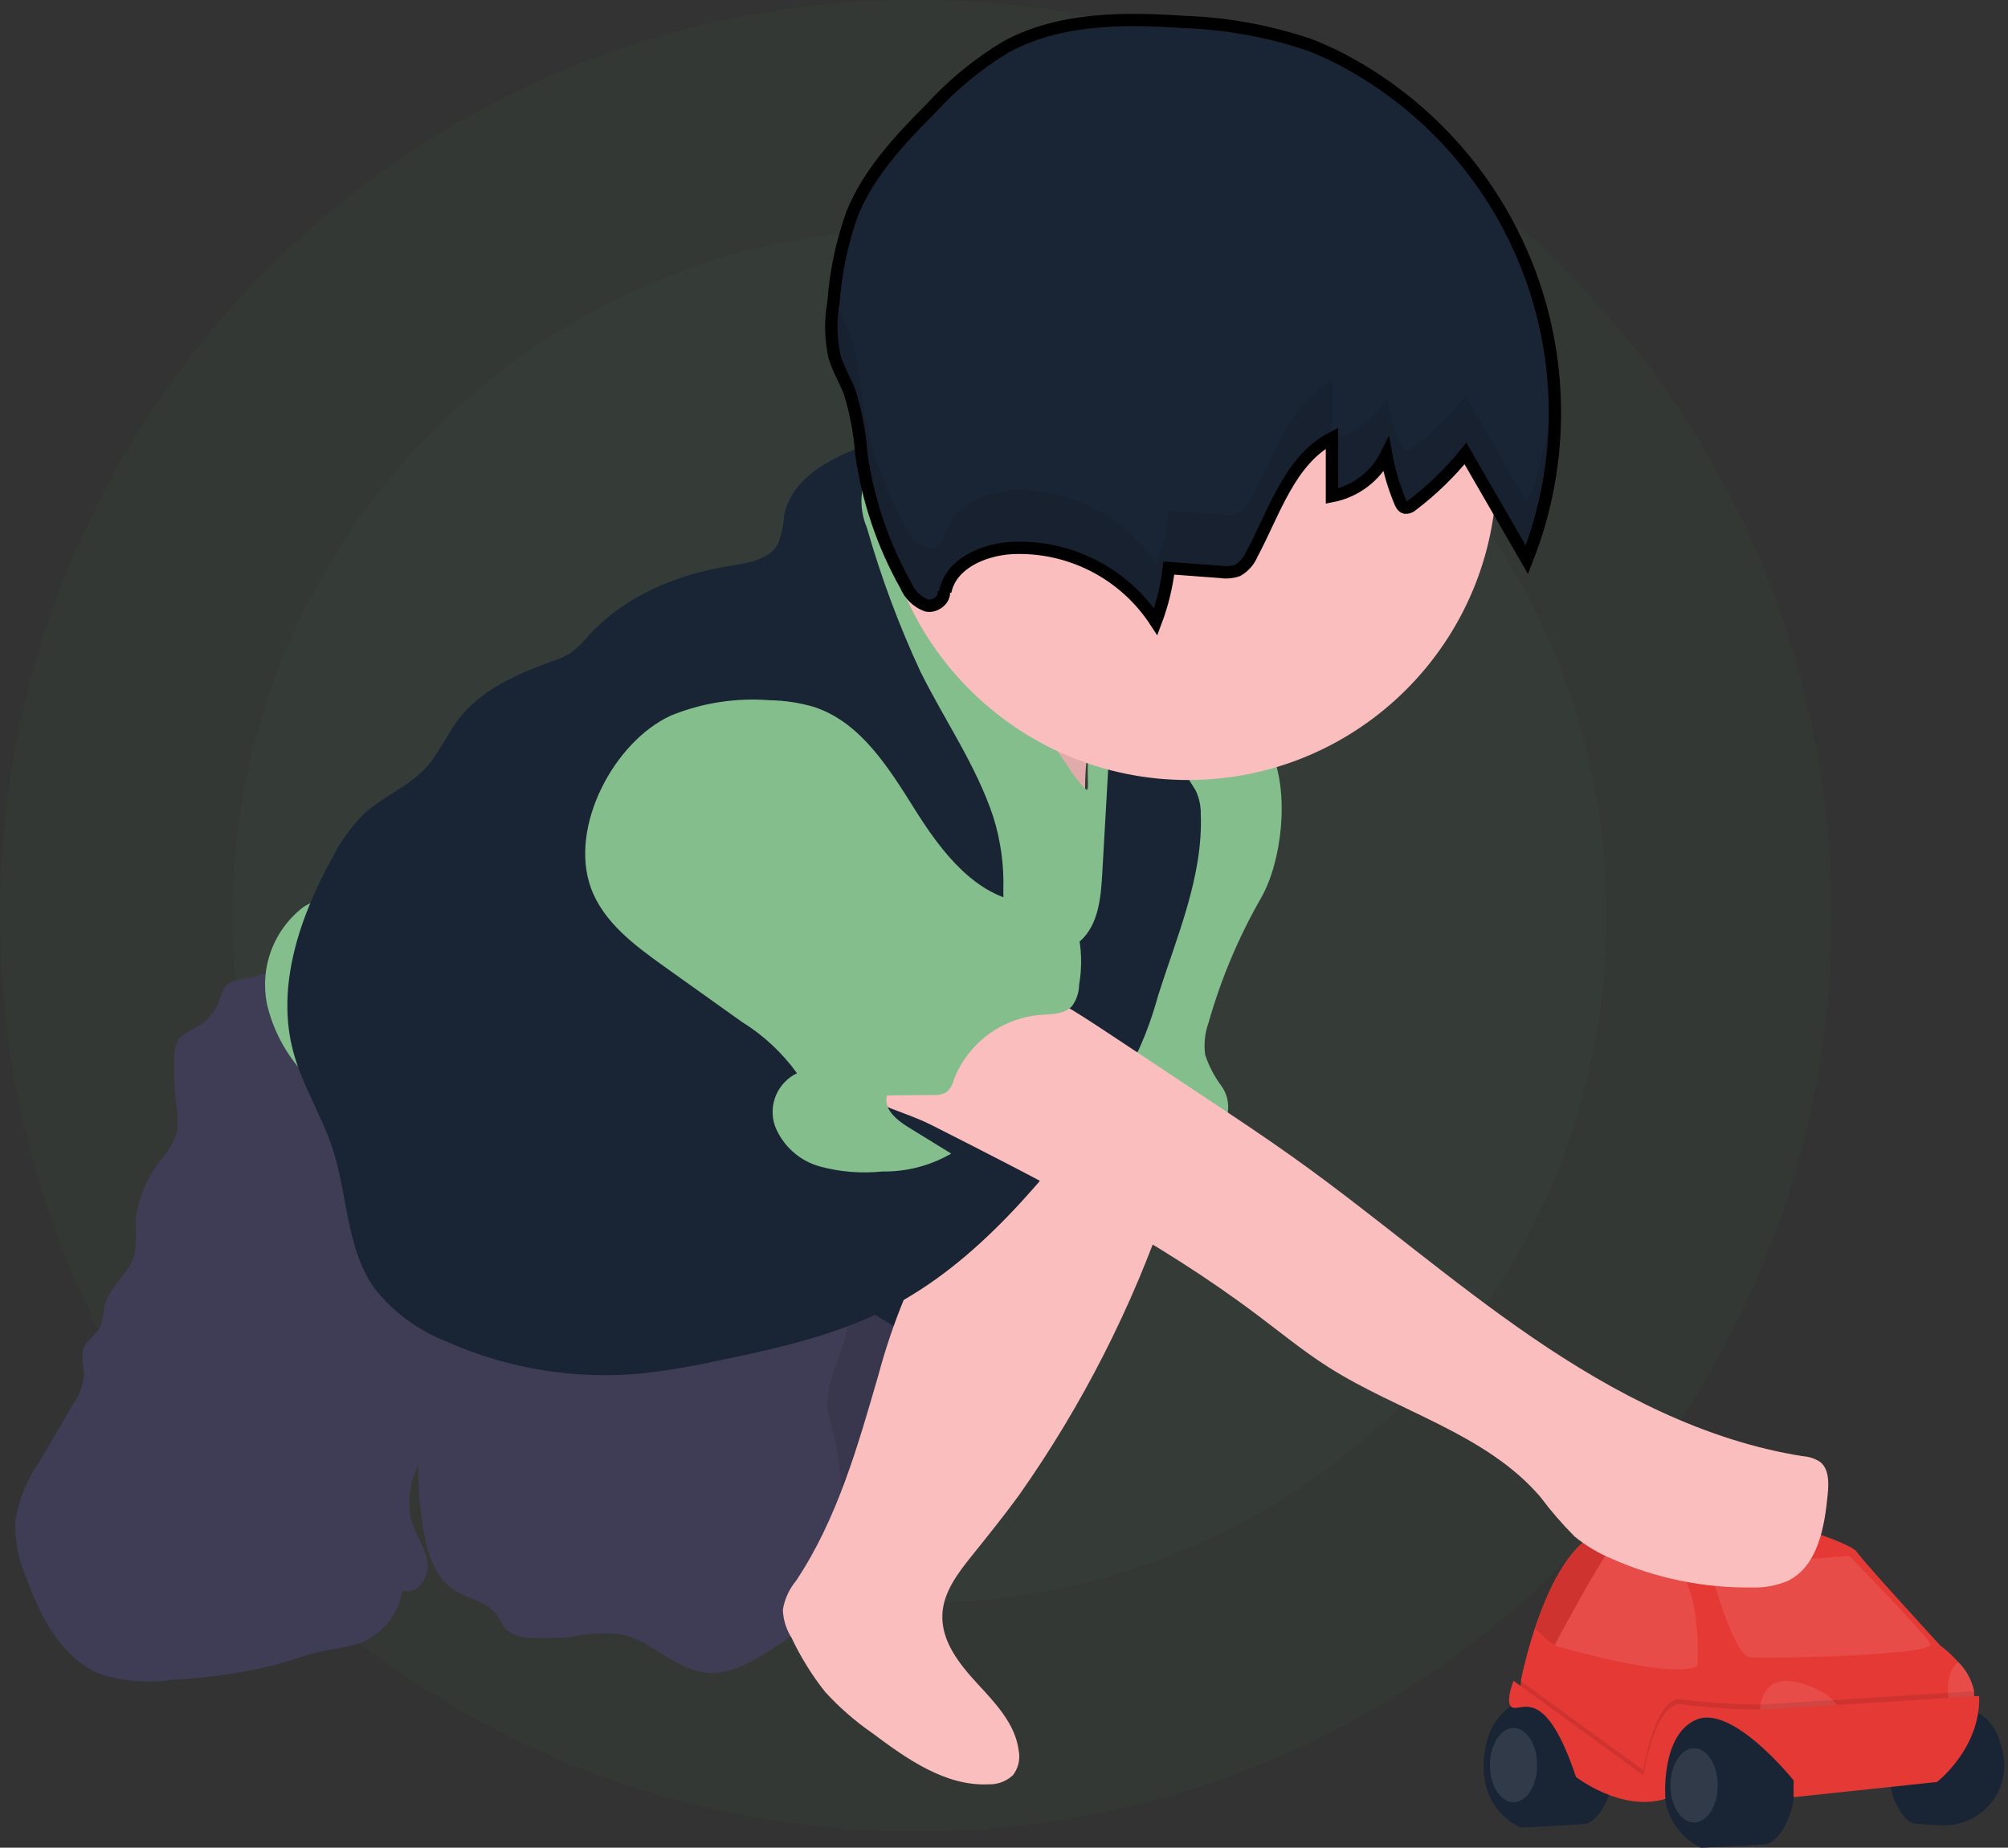 <svg width="163" height="150" viewBox="0 0 163 150" fill="none" xmlns="http://www.w3.org/2000/svg">
<rect x="0" y="0" width="163" height="150" fill="#333333" stroke="none"/>
<g clip-path="url(#clip0_103_299)">
<path d="M74.646 130.1C105.439 130.1 130.403 105.137 130.403 74.343C130.403 43.549 105.439 18.586 74.646 18.586C43.852 18.586 18.889 43.549 18.889 74.343C18.889 105.137 43.852 130.1 74.646 130.1Z" fill="#4E9459" fill-opacity="0.05"/>
<path d="M74.343 148.686C115.402 148.686 148.686 115.402 148.686 74.343C148.686 33.285 115.402 0 74.343 0C33.285 0 0 33.285 0 74.343C0 115.402 33.285 148.686 74.343 148.686Z" fill="#4E9459" fill-opacity="0.05"/>
<path d="M120.7 141.367C120.893 140.579 121.275 139.85 121.814 139.244C122.353 138.637 123.032 138.171 123.792 137.887C124.552 137.603 125.37 137.509 126.174 137.613C126.979 137.717 127.746 138.016 128.409 138.484L128.609 138.634C132.993 141.92 130.391 147.946 128.609 148.079C126.827 148.212 123.401 148.362 123.401 148.362C123.401 148.362 119.367 146.703 120.7 141.367Z" fill="#192534"/>
<path d="M160.247 137.272V138.372C160.247 138.372 142.43 139.603 140.529 139.603H136.968C136.968 139.603 136.915 139.658 136.829 139.757C136.683 139.922 136.429 140.211 136.158 140.575C135.52 141.331 135.049 142.213 134.775 143.163C134.726 143.573 134.591 143.968 134.379 144.322C134.166 144.675 133.882 144.981 133.543 145.217L129.982 144.261L126.547 140.152L126.047 139.67L124.621 138.308L123.404 137.141L123.465 136.486V136.386C123.757 134.979 124.129 133.59 124.581 132.226C124.588 132.187 124.6 132.149 124.618 132.113C125.606 129.147 127.252 125.545 129.628 124.473C129.81 124.392 129.998 124.313 130.199 124.242L130.44 124.158C134.994 122.633 143.598 123.238 143.598 123.238C143.598 123.238 150.17 125.156 150.72 125.979C151.27 126.802 157.497 133.579 157.497 133.579C158.043 133.991 158.545 134.457 158.997 134.97C159.625 135.602 160.059 136.401 160.247 137.272Z" fill="#E53935"/>
<path opacity="0.1" d="M122.863 146.311C123.923 146.311 124.781 144.962 124.781 143.298C124.781 141.634 123.923 140.285 122.863 140.285C121.804 140.285 120.945 141.634 120.945 143.298C120.945 144.962 121.804 146.311 122.863 146.311Z" fill="white"/>
<path opacity="0.1" d="M130.806 125.495C130.806 125.495 129.234 127.905 127.573 130.995C127.573 131.003 127.573 131.011 127.573 131.019C127.131 131.842 126.679 132.709 126.25 133.597L126.232 133.639C126.232 133.639 125.324 132.919 124.607 132.216C124.613 132.177 124.626 132.138 124.643 132.103C125.631 129.137 127.277 125.534 129.652 124.462C129.834 124.381 130.021 124.302 130.223 124.231L130.806 125.495Z" fill="black"/>
<path opacity="0.1" d="M126.15 133.575C126.15 133.575 135.873 136.457 137.788 135.218C137.788 135.218 138.475 126.454 133.955 125.906C133.955 125.906 131.355 125.219 130.811 125.644C130.267 126.069 126.15 133.575 126.15 133.575Z" fill="white"/>
<path opacity="0.1" d="M138.748 127.137C138.748 127.137 140.666 134.394 142.037 134.537C143.408 134.68 157.237 134.398 156.689 133.437C156.141 132.476 150.116 126.319 150.116 126.319L138.748 127.137Z" fill="white"/>
<path d="M136.395 140.267C136.395 140.267 138.884 136.998 143.267 140.283C147.65 143.568 145.046 149.595 143.267 149.728C141.488 149.861 138.077 150 138.077 150C138.077 150 132.671 147.786 136.395 140.267Z" fill="#192534"/>
<path d="M162.247 141.103C162.065 140.586 161.777 140.112 161.403 139.712C161.028 139.312 160.574 138.993 160.07 138.777C159.566 138.561 159.023 138.452 158.474 138.456C157.926 138.461 157.385 138.579 156.884 138.803C156.395 139.034 155.931 139.316 155.501 139.644C151.596 142.568 153.929 147.931 155.501 148.055C156.069 148.097 156.827 148.146 157.564 148.181C158.318 148.221 159.071 148.086 159.763 147.785C160.456 147.485 161.069 147.028 161.555 146.451C162.041 145.873 162.387 145.191 162.565 144.458C162.742 143.724 162.747 142.959 162.579 142.223C162.49 141.844 162.379 141.47 162.247 141.103Z" fill="#192534"/>
<path opacity="0.1" d="M137.518 147.954C138.577 147.954 139.436 146.605 139.436 144.941C139.436 143.277 138.577 141.928 137.518 141.928C136.458 141.928 135.6 143.277 135.6 144.941C135.6 146.605 136.458 147.954 137.518 147.954Z" fill="white"/>
<path opacity="0.1" d="M142.857 139.19C142.857 139.19 142.595 135.218 146.829 136.861C151.063 138.504 148.336 140.286 148.336 140.286L142.857 139.19Z" fill="white"/>
<path opacity="0.1" d="M160.248 137.273V137.818L159.564 138.08L158.164 137.818C158.164 137.818 157.864 135.576 159.01 134.936C159.624 135.59 160.051 136.397 160.244 137.273H160.248Z" fill="white"/>
<path opacity="0.1" d="M160.247 137.298V138.367C160.247 138.367 142.43 139.599 140.529 139.599H140.513C140.106 139.328 139.643 139.151 139.159 139.08C138.675 139.01 138.181 139.047 137.713 139.19C137.463 139.295 137.228 139.432 137.013 139.599C136.95 139.649 136.89 139.699 136.831 139.753C136.57 139.992 136.344 140.267 136.16 140.57C135.391 142.137 135.058 143.883 135.196 145.624C131.635 146.724 127.939 143.845 127.939 143.845C127.496 142.374 126.868 140.965 126.068 139.653C125.733 139.072 125.239 138.599 124.643 138.291L123.404 137.141L123.465 136.486L133.404 143.712C133.404 143.712 134.363 137.549 136.548 137.961C138.728 138.244 140.924 138.381 143.121 138.372L160.247 137.298Z" fill="black"/>
<path d="M122.862 136.45C122.862 136.45 122.039 138.504 122.862 138.643C123.685 138.782 125.532 137.071 127.93 144.258C127.93 144.258 131.63 147.141 135.188 146.037C135.188 146.037 134.763 140.837 137.716 139.6C140.669 138.363 145.594 144.531 145.594 144.531V145.901L157.235 144.667C157.235 144.667 160.796 141.929 160.66 137.685L143.132 138.785C140.934 138.794 138.738 138.656 136.559 138.373C134.369 137.962 133.415 144.137 133.415 144.137L122.862 136.45Z" fill="#E53935"/>
<path d="M80.89 106.323C80.89 102.277 77.61 98.996 73.563 98.996C69.517 98.996 66.236 102.277 66.236 106.323C66.236 110.37 69.517 113.65 73.563 113.65C77.61 113.65 80.89 110.37 80.89 106.323Z" fill="#192534"/>
<path d="M69.726 125.178C70.749 124.361 71.654 123.406 72.414 122.34C73.024 121.307 73.491 120.197 73.805 119.04C74.83 115.773 75.713 112.468 76.454 109.123C72.422 108.507 69.411 104.945 65.465 103.901C65.374 103.875 62.355 121.996 62.135 123.651C61.953 125.019 60.392 131.551 62.171 131.588C63.122 131.609 65.108 129.227 65.81 128.604L69.726 125.178Z" fill="#3F3D56"/>
<path opacity="0.1" d="M69.726 125.178C70.749 124.361 71.654 123.406 72.414 122.34C73.024 121.307 73.491 120.197 73.805 119.04C74.83 115.773 75.713 112.468 76.454 109.123C72.422 108.507 69.411 104.945 65.465 103.901C65.374 103.875 62.355 121.996 62.135 123.651C61.953 125.019 60.392 131.551 62.171 131.588C63.122 131.609 65.108 129.227 65.81 128.604L69.726 125.178Z" fill="black"/>
<path d="M19.896 79.457C19.445 79.478 19.006 79.602 18.612 79.82C18.088 80.183 17.954 80.868 17.704 81.46C17.377 82.22 16.823 82.861 16.119 83.294C15.519 83.657 14.788 83.907 14.429 84.51C14.226 84.916 14.129 85.367 14.148 85.821C14.101 87.163 14.162 88.507 14.33 89.84C14.459 90.501 14.478 91.18 14.385 91.847C14.165 92.602 13.791 93.303 13.285 93.904C12.057 95.341 11.268 97.101 11.014 98.974C11.086 99.915 11.062 100.862 10.94 101.798C10.518 103.42 8.799 104.478 8.464 106.118C8.423 106.61 8.335 107.096 8.202 107.571C7.872 108.357 6.962 108.787 6.73 109.596C6.667 110.225 6.701 110.859 6.83 111.477C6.766 112.405 6.446 113.297 5.905 114.053L3.18 118.69C2.183 120.13 1.52 121.775 1.238 123.503C1.199 125.057 1.497 126.602 2.111 128.03C3.283 131.266 5.022 134.692 8.231 135.937C10.179 136.525 12.234 136.665 14.244 136.346C17.017 136.207 19.771 135.799 22.466 135.128C23.789 134.753 25.086 134.252 26.422 133.986C27.321 133.861 28.211 133.679 29.087 133.441C30.015 133.107 30.837 132.53 31.466 131.769C32.095 131.009 32.508 130.093 32.661 129.118C33.804 129.572 34.861 128.07 34.7 126.854C34.539 125.638 33.72 124.609 33.39 123.429C33.019 121.758 33.3 120.008 34.176 118.537C34.962 117.037 36.047 115.713 36.901 114.253C37.855 112.619 38.519 110.832 38.861 108.971C39.221 106.439 39.283 103.874 39.043 101.328L38.504 91.584C38.52 89.788 38.181 88.007 37.504 86.344C36.522 84.642 35.151 83.197 33.504 82.125C31.188 80.364 28.759 78.756 26.233 77.311C24.604 76.403 24.719 76.753 23.418 77.835C22.413 78.687 21.196 79.247 19.896 79.457Z" fill="#3F3D56"/>
<path d="M41.925 106.57C40.009 107.954 38.277 109.575 36.771 111.396C35.048 113.683 34.071 116.444 33.971 119.306C33.954 120.645 34.048 121.983 34.252 123.306C34.533 125.467 35.038 127.875 36.859 129.07C38.007 129.822 39.583 130.011 40.367 131.137C40.568 131.518 40.794 131.886 41.045 132.237C41.625 132.741 42.377 133.001 43.145 132.964C44.272 133.029 45.403 132.995 46.525 132.864C47.791 132.603 49.09 132.537 50.377 132.67C52.845 133.134 54.687 135.463 57.188 135.775C59.266 136.037 61.212 134.83 62.952 133.675C64.746 132.488 66.62 131.217 67.592 129.297C68.537 127.432 68.486 125.236 68.409 123.142C68.418 120.813 68.155 118.49 67.623 116.223C67.429 115.635 67.281 115.033 67.18 114.423C66.998 112.851 67.704 111.305 68.228 109.801C69.045 107.514 69.4 104.694 67.779 102.887C67.059 102.152 66.165 101.611 65.18 101.315C60.922 99.785 56.222 100.367 51.854 101.053C47.686 101.687 45.19 103.993 41.925 106.57Z" fill="#3F3D56"/>
<path d="M78.025 97.511C76.267 99.993 74.728 102.623 73.425 105.371C72.592 107.385 71.891 109.45 71.325 111.554C69.643 117.366 67.974 123.308 64.615 128.341C64.059 129.014 63.692 129.822 63.549 130.683C63.578 131.498 63.825 132.291 64.265 132.978C65.003 134.542 65.919 136.015 66.995 137.369C68.138 138.617 69.418 139.733 70.809 140.697C73.615 142.797 76.733 145.015 80.241 144.857C80.975 144.881 81.689 144.614 82.227 144.113C82.442 143.834 82.596 143.512 82.676 143.169C82.757 142.826 82.763 142.47 82.694 142.124C82.431 139.968 80.808 138.272 79.334 136.675C77.86 135.078 76.381 133.209 76.499 131.029C76.59 129.229 77.77 127.694 78.899 126.289C80.19 124.68 81.486 123.074 82.699 121.41C87.847 114.11 91.921 106.108 94.795 97.649C96.067 94.107 97.222 90.383 96.826 86.649C93.943 85.942 88.18 83.578 85.746 86.013C84.271 87.491 83.228 89.681 82.078 91.423L78.025 97.511Z" fill="#FBBEBE"/>
<path d="M102.359 72.913C100.533 76.098 99.104 79.494 98.104 83.026C97.802 83.864 97.708 84.763 97.832 85.646C98.135 86.545 98.577 87.391 99.142 88.154C99.422 88.538 99.603 88.986 99.669 89.457C99.735 89.927 99.685 90.407 99.522 90.854C97.467 90.892 95.421 90.57 93.478 89.903L87.284 88.177C86.771 88.078 86.29 87.855 85.884 87.528C85.585 87.135 85.382 86.678 85.291 86.194C85.2 85.709 85.223 85.209 85.36 84.735C86.573 76.754 90.469 69.397 91.929 61.461C91.993 60.287 92.47 59.173 93.276 58.317C95.896 56.247 101.828 58 103.185 60.997C104.696 64.316 104.075 69.924 102.359 72.913Z" fill="#84BE8D"/>
<path d="M69.203 45.636C68.97 45.757 68.708 45.898 68.637 46.145C68.621 46.279 68.635 46.415 68.678 46.543C68.72 46.671 68.79 46.788 68.883 46.886L71.527 50.61C74.063 54.334 76.813 57.909 79.762 61.316C82.037 63.84 84.529 66.16 87.209 68.249C88.019 68.767 88.683 69.483 89.137 70.33C87.489 65.451 87.782 60.125 89.954 55.456C90.818 53.621 91.961 51.921 92.86 50.098C92.945 49.998 93.003 49.877 93.027 49.748C93.052 49.619 93.043 49.486 93.001 49.362C92.959 49.237 92.886 49.126 92.788 49.038C92.69 48.95 92.571 48.889 92.443 48.861C90.153 47.68 87.643 46.969 85.369 45.773C83.611 44.783 81.935 43.653 80.357 42.396C78.924 41.319 77.017 39.417 75.248 38.964C73.341 38.472 73.414 40.214 72.796 41.664C72.089 43.36 70.82 44.763 69.203 45.636Z" fill="#FBBEBE"/>
<path opacity="0.1" d="M69.203 45.636C68.97 45.757 68.708 45.898 68.637 46.145C68.621 46.279 68.635 46.415 68.678 46.543C68.72 46.671 68.79 46.788 68.883 46.886L71.527 50.61C74.063 54.334 76.813 57.909 79.762 61.316C82.037 63.84 84.529 66.16 87.209 68.249C88.019 68.767 88.683 69.483 89.137 70.33C87.489 65.451 87.782 60.125 89.954 55.456C90.818 53.621 91.961 51.921 92.86 50.098C92.945 49.998 93.003 49.877 93.027 49.748C93.052 49.619 93.043 49.486 93.001 49.362C92.959 49.237 92.886 49.126 92.788 49.038C92.69 48.95 92.571 48.889 92.443 48.861C90.153 47.68 87.643 46.969 85.369 45.773C83.611 44.783 81.935 43.653 80.357 42.396C78.924 41.319 77.017 39.417 75.248 38.964C73.341 38.472 73.414 40.214 72.796 41.664C72.089 43.36 70.82 44.763 69.203 45.636Z" fill="black"/>
<path d="M85.414 60.464C84.105 59.22 82.689 58.093 81.183 57.097C79.205 55.405 77.455 53.463 75.976 51.32C73.12 47.487 70.241 42.791 71.663 38.22C70.151 38.074 68.848 39.32 68.134 40.654C67.571 42.061 66.913 43.428 66.166 44.746C64.816 46.614 62.521 47.484 60.384 48.338C55.684 50.219 51.144 52.475 46.807 55.085C45.02 56.061 43.397 57.312 41.999 58.792C40.573 60.427 39.681 62.46 38.47 64.255C36.038 67.779 32.572 70.462 28.551 71.932C27.196 72.34 25.892 72.902 24.665 73.608C23.452 74.525 22.529 75.771 22.004 77.197C21.479 78.624 21.375 80.171 21.704 81.655C22.435 84.627 24.234 87.225 26.758 88.955C29.233 90.627 31.931 91.942 34.773 92.86C37.128 93.727 39.497 94.551 41.881 95.333C43.635 95.939 45.429 96.424 47.249 96.786C50.6 97.402 54.049 97.249 57.433 97.624C60.533 97.965 63.571 98.748 66.682 98.965C69.793 99.182 73.082 98.765 75.619 96.958C77.547 95.388 79.116 93.423 80.219 91.194C83.435 85.642 86.307 79.898 88.819 73.994C89.56 72.247 96.44 62.347 94.728 61.069C86.1 54.632 88.964 64.86 88.141 64.074C87.04 63.024 86.409 61.588 85.414 60.464Z" fill="#84BE8D"/>
<path d="M74.726 54.544C72.972 50.771 71.518 46.866 70.377 42.864C69.92 41.799 69.808 40.617 70.057 39.484C70.502 38.173 71.928 37.055 71.51 35.742C68.177 36.79 64.31 38.433 63.65 41.868C63.6 42.628 63.443 43.377 63.183 44.092C62.505 45.418 60.775 45.7 59.305 45.926C55.029 46.61 50.779 48.334 47.85 51.526C47.39 52.093 46.862 52.601 46.278 53.038C45.833 53.301 45.359 53.512 44.866 53.667C42 54.697 39.054 55.98 37.207 58.404C36.256 59.651 35.648 61.148 34.587 62.309C33.151 63.881 31.037 64.67 29.487 66.132C28.48 67.147 27.641 68.316 27 69.593C24.338 74.406 22.386 80.044 23.8 85.361C24.537 88.141 26.161 90.617 27.03 93.353C28.23 97.086 28.114 101.345 30.37 104.553C31.904 106.505 33.934 108.01 36.247 108.912C41.261 111.143 46.77 112.03 52.231 111.485C54.256 111.25 56.267 110.911 58.257 110.469C63.007 109.489 67.807 108.423 72.122 106.206C79.478 102.425 84.778 95.671 89.832 89.118C90.838 87.902 91.716 86.584 92.452 85.187C93.073 83.803 93.586 82.373 93.985 80.909C95.518 76.033 97.674 71.178 97.472 66.074C97.48 65.463 97.359 64.857 97.118 64.295C96.918 63.875 96.594 63.509 96.418 63.087C96.236 62.291 96.103 61.484 96.018 60.671C95.391 58.471 92.499 58.051 90.206 58.071L89.472 70.985C89.36 72.924 89.152 75.072 87.709 76.374C87.091 76.905 86.32 77.226 85.508 77.29C84.696 77.353 83.885 77.156 83.192 76.727C81.648 75.727 81.434 73.986 81.445 72.318C81.514 70.277 81.236 68.24 80.622 66.292C79.232 62.118 76.67 58.461 74.726 54.544Z" fill="#192534"/>
<path d="M75.638 91.345C84.762 95.969 93.938 100.628 102.101 106.784C103.987 108.204 105.824 109.708 107.815 110.976C113.529 114.609 120.62 116.376 125.029 121.511C125.88 122.649 126.81 123.724 127.812 124.73C128.74 125.492 129.777 126.111 130.888 126.565C134.431 128.129 138.267 128.916 142.139 128.874C143.155 128.915 144.168 128.736 145.108 128.35C147.56 127.16 148.121 123.974 148.37 121.257C148.453 120.337 148.47 119.257 147.749 118.681C147.332 118.411 146.852 118.252 146.356 118.219C138.389 116.961 131.036 113.125 124.378 108.569C117.72 104.013 111.618 98.693 105.052 94.006C102.743 92.358 100.38 90.788 98.017 89.219L90.369 84.141C86.324 81.456 82.064 78.692 77.232 78.183C76.957 78.135 76.675 78.154 76.409 78.238C76.008 78.459 75.7 78.817 75.542 79.246C74.077 81.953 72.447 84.566 70.66 87.072C69.73 88.44 69.625 88.798 71.229 89.524C72.67 90.189 74.199 90.616 75.638 91.345Z" fill="#FBBEBE"/>
<path d="M96.43 63.323C110.271 63.323 121.491 52.103 121.491 38.262C121.491 24.421 110.271 13.201 96.43 13.201C82.589 13.201 71.369 24.421 71.369 38.262C71.369 52.103 82.589 63.323 96.43 63.323Z" fill="#FBBEBE"/>
<path d="M76.733 48.035C77.178 45.785 79.762 44.647 82.049 44.493C84.363 44.369 86.67 44.856 88.736 45.907C90.802 46.957 92.555 48.534 93.818 50.477C94.348 49.072 94.705 47.609 94.882 46.118L99.074 46.429C99.542 46.502 100.02 46.459 100.468 46.304C100.985 46.005 101.39 45.545 101.621 44.994C103.456 41.569 104.681 37.365 108.121 35.562V40.278C109.063 40.095 109.951 39.697 110.716 39.116C111.48 38.535 112.101 37.786 112.53 36.927C112.766 38.233 113.143 39.509 113.652 40.734C113.736 40.934 113.852 41.164 114.066 41.216C114.17 41.224 114.274 41.209 114.371 41.173C114.469 41.138 114.558 41.082 114.632 41.009C116.237 39.791 117.69 38.383 118.958 36.817L123.944 45.445C126.82 38.182 126.977 30.125 124.387 22.756C121.796 15.386 116.632 9.2 109.844 5.334C108.693 4.671 107.491 4.099 106.251 3.623C102.961 2.516 99.528 1.895 96.059 1.78C91.147 1.445 85.959 1.458 81.649 3.813C79.385 5.179 77.33 6.865 75.549 8.82C73.034 11.351 70.519 14.026 69.18 17.335C68.35 19.658 67.838 22.083 67.658 24.543C67.391 26.014 67.422 27.523 67.749 28.981C68.042 29.969 68.595 30.857 68.967 31.818C69.476 33.456 69.796 35.148 69.921 36.859C70.45 40.611 71.676 44.231 73.535 47.533C73.689 47.904 73.917 48.239 74.206 48.519C74.495 48.797 74.838 49.014 75.214 49.155C75.998 49.337 76.939 48.468 76.524 47.787" fill="#192534"/>
<path d="M76.733 48.035C77.178 45.785 79.762 44.647 82.049 44.493C84.363 44.369 86.67 44.856 88.736 45.907C90.802 46.957 92.555 48.534 93.818 50.477C94.348 49.072 94.705 47.609 94.882 46.118L99.074 46.429C99.542 46.502 100.02 46.459 100.468 46.304C100.985 46.005 101.39 45.545 101.621 44.994C103.456 41.569 104.681 37.365 108.121 35.562V40.278C109.063 40.095 109.951 39.697 110.716 39.116C111.48 38.535 112.101 37.786 112.53 36.927C112.766 38.233 113.143 39.509 113.652 40.734C113.736 40.934 113.852 41.164 114.066 41.216C114.17 41.224 114.274 41.209 114.371 41.173C114.469 41.138 114.558 41.082 114.632 41.009C116.237 39.791 117.69 38.383 118.958 36.817L123.944 45.445C126.82 38.182 126.977 30.125 124.387 22.756C121.796 15.386 116.632 9.2 109.844 5.334C108.693 4.671 107.491 4.099 106.251 3.623C102.961 2.516 99.528 1.895 96.059 1.78C91.147 1.445 85.959 1.458 81.649 3.813C79.385 5.179 77.33 6.865 75.549 8.82C73.034 11.351 70.519 14.026 69.18 17.335C68.35 19.658 67.838 22.083 67.658 24.543C67.391 26.014 67.422 27.523 67.749 28.981C68.042 29.969 68.595 30.857 68.967 31.818C69.476 33.456 69.796 35.148 69.921 36.859C70.45 40.611 71.676 44.231 73.535 47.533C73.689 47.904 73.917 48.239 74.206 48.519C74.495 48.797 74.838 49.014 75.214 49.155C75.998 49.337 76.939 48.468 76.524 47.787" stroke="black" stroke-miterlimit="10"/>
<path d="M47.97 72.088C48.982 74.868 51.523 76.754 53.933 78.473L60.221 82.959C61.971 84.043 63.492 85.459 64.697 87.128C63.928 87.496 63.32 88.135 62.989 88.921C62.658 89.708 62.627 90.588 62.902 91.396C63.211 92.192 63.701 92.905 64.335 93.478C64.968 94.051 65.726 94.468 66.549 94.696C68.196 95.142 69.912 95.281 71.609 95.105C73.576 95.14 75.514 94.637 77.216 93.652L73.674 91.472C72.741 90.893 71.674 89.972 72.01 88.929L75.744 88.893C76.14 88.933 76.538 88.841 76.876 88.631C77.148 88.365 77.339 88.027 77.426 87.656C77.981 86.215 78.929 84.958 80.162 84.028C81.394 83.099 82.863 82.533 84.401 82.395C85.324 82.327 86.385 82.366 87.021 81.679C87.386 81.177 87.588 80.574 87.598 79.953C87.797 78.796 87.812 77.615 87.642 76.453C87.551 75.873 87.326 75.323 86.985 74.845C86.644 74.368 86.196 73.976 85.677 73.702C84.851 73.433 83.99 73.286 83.122 73.264C79.169 72.74 76.428 69.155 74.305 65.779C72.182 62.403 69.905 58.665 66.122 57.407C64.941 57.053 63.716 56.865 62.483 56.848C59.749 56.63 57.003 57.056 54.463 58.09C49.835 60.211 46.167 67.142 47.97 72.088Z" fill="#84BE8D"/>
<path opacity="0.1" d="M123.965 40.785L118.987 32.157C117.719 33.724 116.267 35.132 114.661 36.349C114.587 36.423 114.498 36.48 114.4 36.516C114.303 36.552 114.198 36.567 114.095 36.559C113.883 36.506 113.764 36.281 113.681 36.077C113.171 34.851 112.795 33.574 112.559 32.267C112.13 33.127 111.509 33.876 110.745 34.458C109.98 35.039 109.092 35.438 108.15 35.621V30.905C104.707 32.716 103.491 36.918 101.65 40.337C101.417 40.887 101.013 41.346 100.498 41.647C100.05 41.802 99.572 41.845 99.104 41.772L94.911 41.461C94.734 42.952 94.377 44.416 93.848 45.82C92.585 43.877 90.832 42.3 88.766 41.25C86.7 40.199 84.393 39.712 82.079 39.836C79.791 39.988 77.208 41.125 76.762 43.378L76.54 43.132C76.961 43.816 76.016 44.68 75.229 44.502C74.852 44.362 74.509 44.145 74.22 43.866C73.931 43.587 73.703 43.252 73.55 42.88C71.695 39.575 70.474 35.952 69.95 32.198C69.825 30.487 69.505 28.796 68.996 27.157C68.624 26.195 68.072 25.307 67.777 24.32C67.772 24.286 67.763 24.253 67.751 24.22C67.727 24.42 67.704 24.613 67.683 24.809C67.417 26.284 67.448 27.797 67.774 29.259C68.067 30.247 68.62 31.135 68.993 32.093C69.502 33.733 69.822 35.425 69.946 37.137C70.469 40.89 71.69 44.512 73.546 47.816C73.699 48.188 73.928 48.523 74.216 48.803C74.505 49.082 74.848 49.3 75.225 49.441C76.009 49.623 76.951 48.754 76.536 48.071L76.758 48.314C77.203 46.066 79.787 44.926 82.075 44.777C84.389 44.652 86.695 45.139 88.762 46.189C90.828 47.239 92.581 48.815 93.844 50.758C94.374 49.354 94.731 47.89 94.907 46.399L99.099 46.709C99.567 46.782 100.045 46.74 100.493 46.584C101.01 46.285 101.414 45.825 101.645 45.274C103.478 41.846 104.706 37.645 108.145 35.842V40.564C109.087 40.38 109.975 39.983 110.74 39.401C111.504 38.819 112.125 38.07 112.554 37.21C112.79 38.517 113.166 39.794 113.675 41.02C113.758 41.22 113.875 41.45 114.089 41.5C114.192 41.509 114.297 41.495 114.394 41.459C114.492 41.423 114.581 41.367 114.655 41.293C116.261 40.076 117.713 38.668 118.981 37.101L123.959 45.729C125.754 41.15 126.493 36.224 126.121 31.319C125.881 34.565 125.155 37.756 123.965 40.785Z" fill="black"/>
</g>
<defs>
<clipPath id="clip0_103_299">
<rect width="162.702" height="150" fill="white"/>
</clipPath>
</defs>
</svg>
